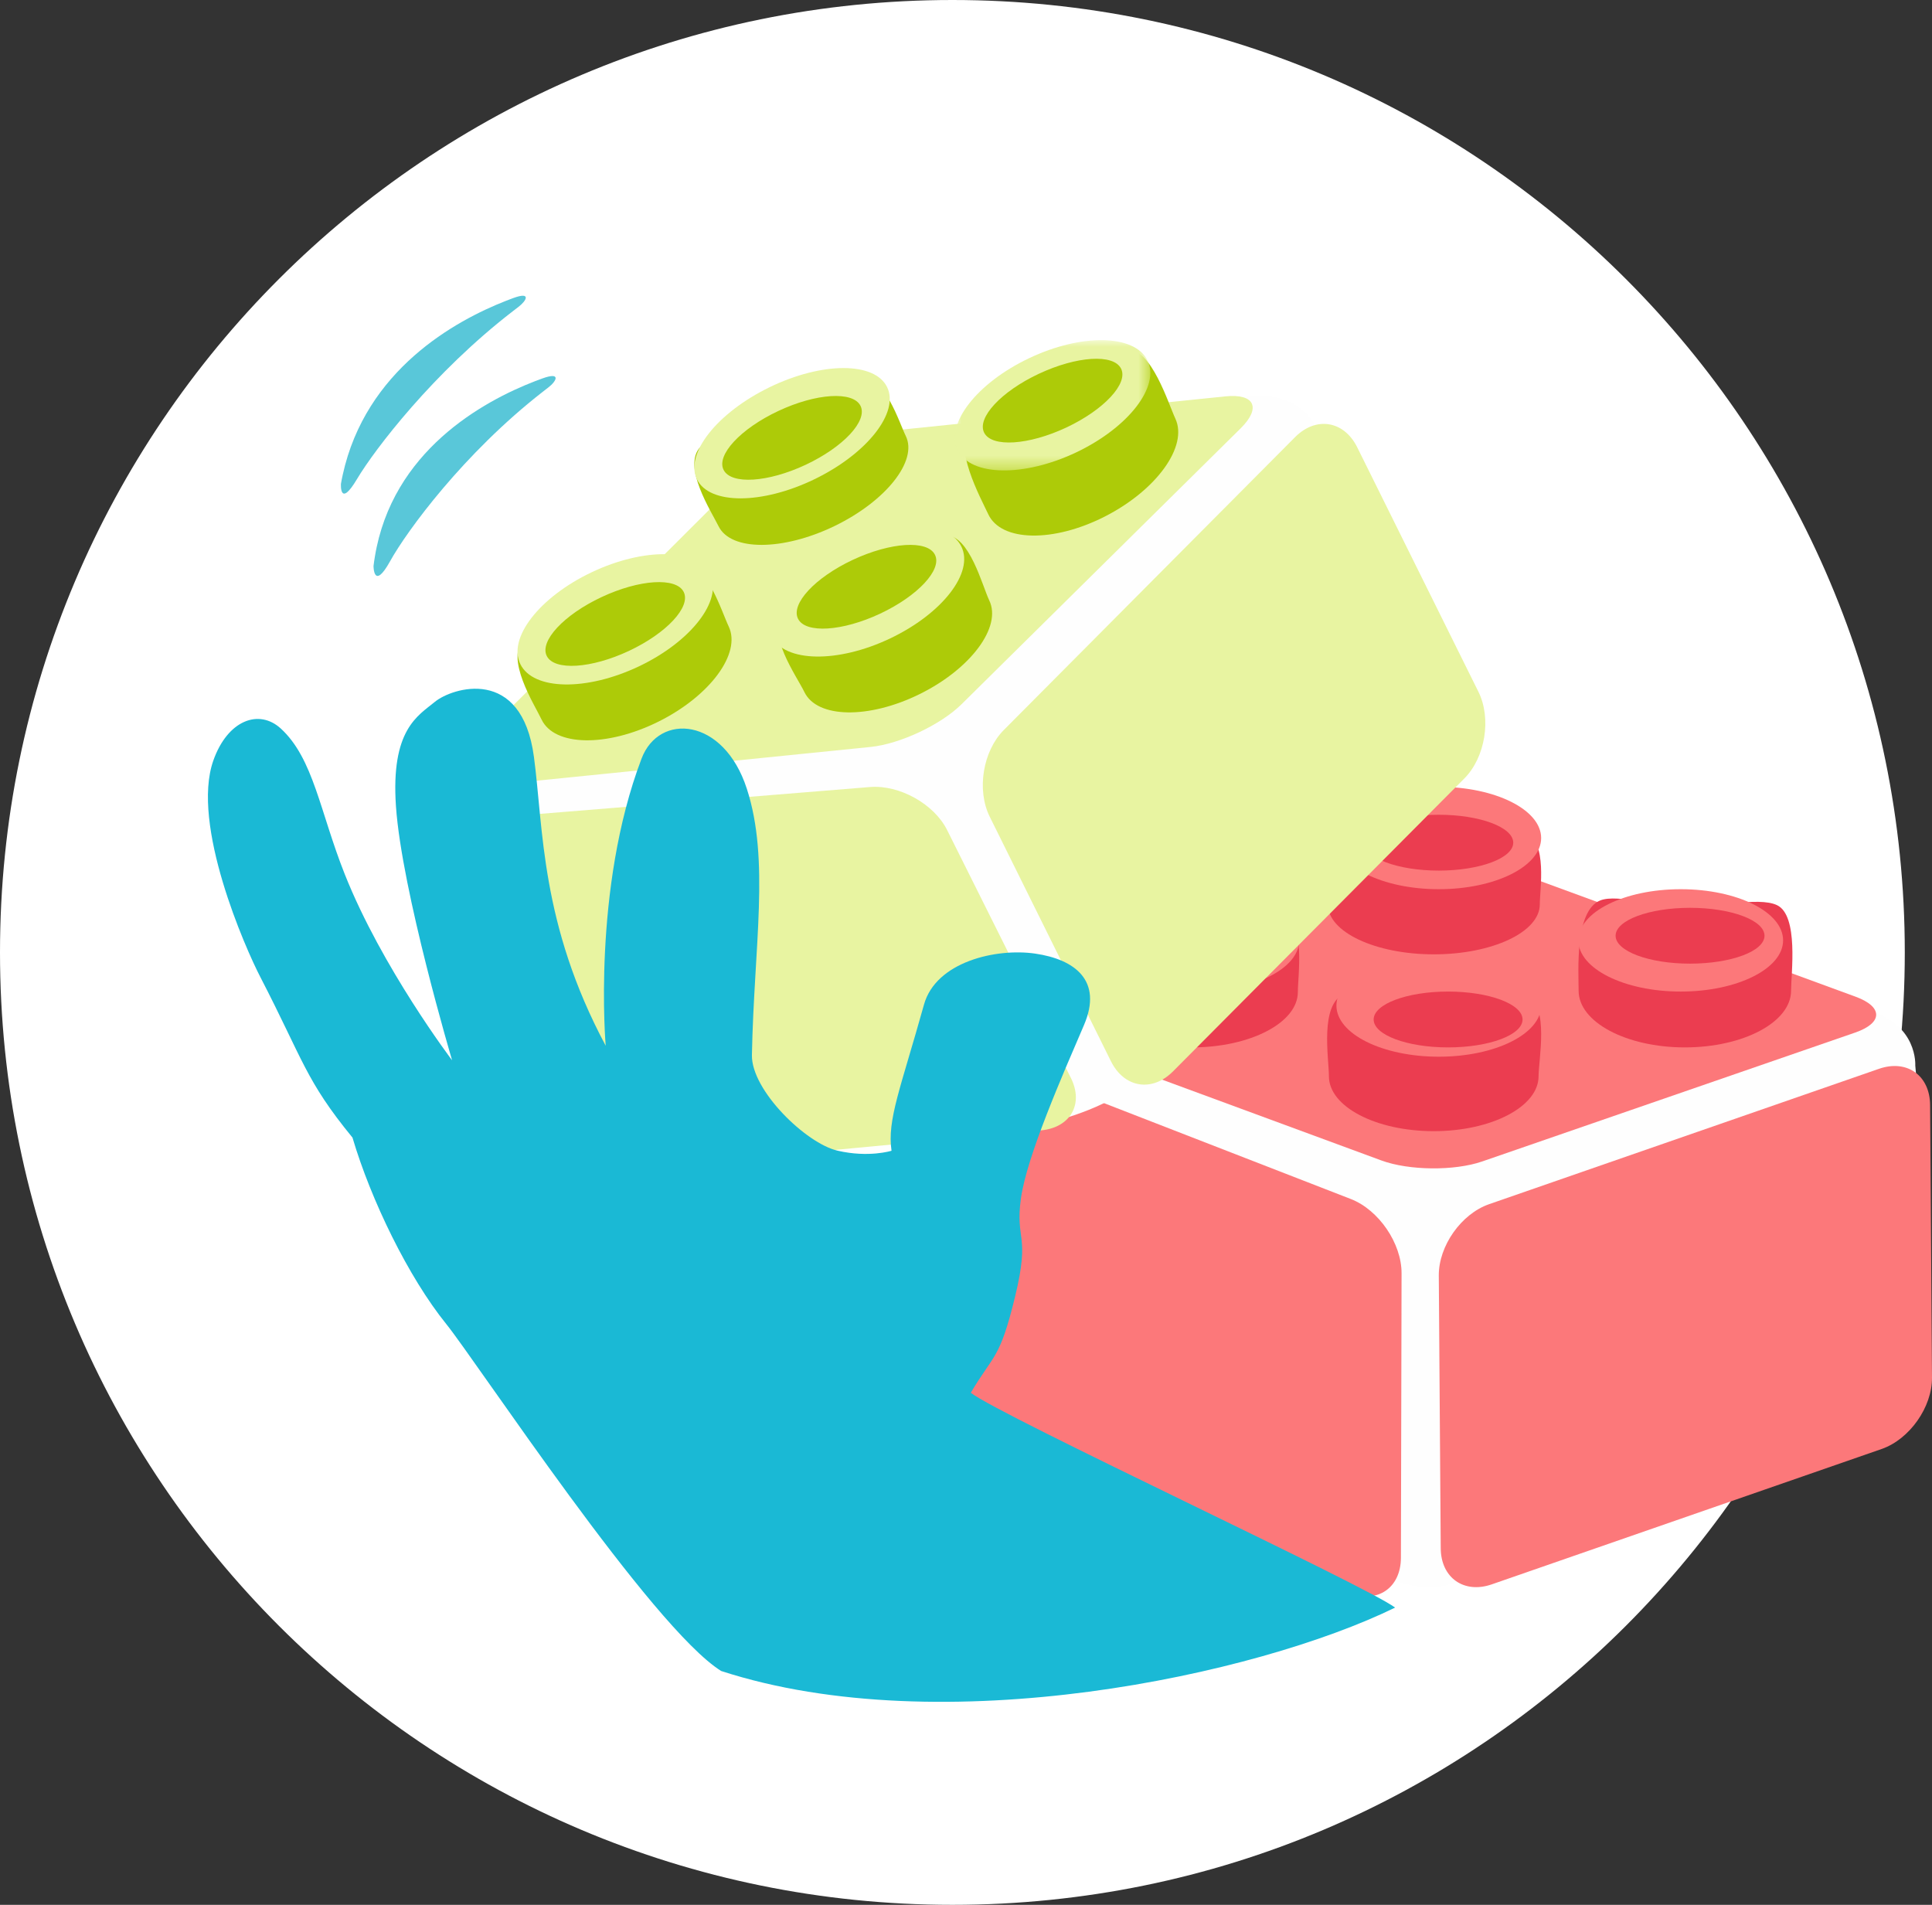 <?xml version="1.0" encoding="UTF-8"?>
<svg width="142px" height="140px" viewBox="0 0 142 140" version="1.1" xmlns="http://www.w3.org/2000/svg" xmlns:xlink="http://www.w3.org/1999/xlink">
    <rect x="0" y="0" width="142" height="140" fill="#333333" stroke="none"/>
    <title>img-card-front-02</title>
    <defs>
        <polygon id="path-1" points="0 0 14.363 0 14.363 9.575 0 9.575"></polygon>
    </defs>
    <g id="Page-1" stroke="none" stroke-width="1" fill="none" fill-rule="evenodd">
        <g id="01.首頁" transform="translate(-581, -1966)">
            <g id="CARD" transform="translate(211, 1674)">
                <g id="card" transform="translate(0, 249)">
                    <g id="2" transform="translate(300, 0)">
                        <g id="img-card-front-02" transform="translate(70, 43)">
                            <path d="M140,70.001 C140,108.659 108.66,140 70.001,140 C31.345,140 0,108.659 0,70.001 C0,31.338 31.345,0 70.001,0 C108.66,0 140,31.338 140,70.001" id="Fill-3" fill="#FFFFFF"></path>
                            <g id="Group-16" transform="translate(8.627, 18.852)">
                                <g id="Group-15" transform="translate(58.821, 38.978)">
                                    <path d="M34.348,58.058 C34.348,58.058 37.786,59.774 40.27,58.058 C41.419,57.263 73.868,26.613 73.868,26.613 L73.323,20.481 C73.323,20.481 73.516,17.433 69.888,16.477 C68.602,16.141 9.607,12.311 9.607,12.311 L6.016,12.49 C6.016,12.49 3.028,13.094 2.736,15.436 C2.67,15.97 34.348,58.058 34.348,58.058" id="Fill-5" fill="#FEFEFE"></path>
                                    <path d="M42.002,30.673 C39.95,31.385 38.286,33.745 38.302,35.923 L38.444,55.957 C38.456,58.13 40.15,59.328 42.198,58.615 L70.854,48.666 C72.903,47.951 74.568,45.592 74.552,43.417 L74.412,23.385 C74.397,21.208 72.706,20.012 70.654,20.725 L42.002,30.673 Z" id="Fill-7" fill="#FC787A"></path>
                                    <path d="M3.802,19.405 C1.744,18.606 0.054,19.756 0.05,21.963 L1.93506125e-14,43.418 C-0.004,45.627 1.685,48.059 3.754,48.831 L31.748,59.269 C33.816,60.038 35.512,58.863 35.518,56.659 L35.566,35.757 C35.572,33.551 33.891,31.091 31.833,30.293 L3.802,19.405 Z" id="Fill-9" fill="#FC787A"></path>
                                    <path d="M7.01,14.811 C4.967,15.527 4.959,16.725 6.987,17.475 L34.078,27.459 C36.109,28.208 39.443,28.239 41.488,27.535 L68.907,18.06 C70.952,17.353 70.964,16.165 68.93,15.422 L41.49,5.36 C39.46,4.619 36.125,4.592 34.084,5.311 L7.01,14.811 Z" id="Fill-11" fill="#FC787A"></path>
                                    <path d="M27.943,15.082 C27.943,17.328 24.458,19.151 20.156,19.151 C15.861,19.151 12.374,17.328 12.374,15.082 C12.374,13.756 11.865,9.782 13.75,9.04 C15.054,8.525 18.399,9.516 20.156,9.516 C22.142,9.516 25.539,8.667 26.912,9.304 C28.516,10.046 27.943,13.872 27.943,15.082" id="Fill-13" fill="#EB3D50"></path>
                                    <path d="M28.042,11.284 C28.042,13.363 24.674,15.047 20.517,15.047 C16.366,15.047 12.995,13.363 12.995,11.284 C12.995,9.206 16.366,7.524 20.517,7.524 C24.674,7.524 28.042,9.206 28.042,11.284" id="Fill-15" fill="#FC787A"></path>
                                    <path d="M45.635,21.273 C45.635,23.502 42.185,25.307 37.93,25.307 C33.674,25.307 30.226,23.502 30.226,21.273 C30.226,19.956 29.518,15.947 31.382,15.209 C32.67,14.698 36.188,15.56 37.93,15.56 C39.891,15.56 43.463,14.76 44.823,15.39 C46.414,16.132 45.635,20.071 45.635,21.273" id="Fill-17" fill="#EB3D50"></path>
                                    <path d="M45.825,16.075 C45.825,18.153 42.456,19.835 38.301,19.835 C34.145,19.835 30.778,18.153 30.778,16.075 C30.778,13.995 34.145,12.311 38.301,12.311 C42.456,12.311 45.825,13.995 45.825,16.075" id="Fill-19" fill="#FC787A"></path>
                                    <path d="M64.193,14.986 C64.193,17.287 60.699,19.151 56.385,19.151 C52.075,19.151 48.579,17.287 48.579,14.986 C48.579,13.629 48.277,9.108 50.161,8.352 C51.473,7.825 54.62,8.908 56.385,8.908 C58.374,8.908 61.782,8.043 63.158,8.695 C64.768,9.454 64.193,13.745 64.193,14.986" id="Fill-21" fill="#EB3D50"></path>
                                    <path d="M63.608,11.284 C63.608,13.363 60.242,15.047 56.084,15.047 C51.93,15.047 48.561,13.363 48.561,11.284 C48.561,9.204 51.93,7.524 56.084,7.524 C60.242,7.524 63.608,9.204 63.608,11.284" id="Fill-23" fill="#FC787A"></path>
                                    <path d="M45.725,8.641 C45.725,10.669 42.238,12.311 37.938,12.311 C33.637,12.311 30.15,10.669 30.15,8.641 C30.15,7.446 29.666,3.514 31.55,2.842 C32.856,2.379 36.176,3.577 37.938,3.577 C39.92,3.577 43.32,2.81 44.693,3.384 C46.302,4.056 45.725,7.553 45.725,8.641" id="Fill-25" fill="#EB3D50"></path>
                                    <path d="M45.825,3.763 C45.825,5.838 42.456,7.524 38.303,7.524 C34.147,7.524 30.778,5.838 30.778,3.763 C30.778,1.684 34.147,6.28894905e-14 38.303,6.28894905e-14 C42.456,6.28894905e-14 45.825,1.684 45.825,3.763" id="Fill-27" fill="#FC787A"></path>
                                    <path d="M44.458,17.1 C44.458,18.233 42.006,19.151 38.985,19.151 C35.961,19.151 33.514,18.233 33.514,17.1 C33.514,15.965 35.961,15.047 38.985,15.047 C42.006,15.047 44.458,15.965 44.458,17.1" id="Fill-29" fill="#EB3D50"></path>
                                    <path d="M62.241,10.943 C62.241,12.078 59.793,12.995 56.767,12.995 C53.745,12.995 51.297,12.078 51.297,10.943 C51.297,9.809 53.745,8.892 56.767,8.892 C59.793,8.892 62.241,9.809 62.241,10.943" id="Fill-31" fill="#EB3D50"></path>
                                    <path d="M43.774,4.105 C43.774,5.236 41.322,6.156 38.3,6.156 C35.276,6.156 32.83,5.236 32.83,4.105 C32.83,2.97 35.276,2.052 38.3,2.052 C41.322,2.052 43.774,2.97 43.774,4.105" id="Fill-33" fill="#EB3D50"></path>
                                    <path d="M25.307,10.258 C25.307,11.391 22.855,12.311 19.834,12.311 C16.81,12.311 14.363,11.391 14.363,10.258 C14.363,9.126 16.81,8.208 19.834,8.208 C22.855,8.208 25.307,9.126 25.307,10.258" id="Fill-35" fill="#EB3D50"></path>
                                </g>
                                <path d="M68.668,63.601 C68.668,63.601 73.628,62.461 75.536,59.998 C76.385,58.904 89.599,18.063 89.599,18.063 L88.133,12.599 C88.133,12.599 86.99,9.76 82.982,10.326 C81.664,10.514 26.561,36.697 26.561,36.697 L23.516,38.588 C23.516,38.588 21.202,40.556 22.09,42.731 C22.289,43.225 68.668,63.601 68.668,63.601" id="Fill-37" fill="#FEFEFE"></path>
                                <path d="M65.149,34.804 C63.61,36.352 63.144,39.218 64.118,41.176 L73.025,59.144 C73.997,61.105 76.048,61.439 77.587,59.893 L99.002,38.362 C100.539,36.814 101.008,33.947 100.034,31.989 L91.126,14.021 C90.155,12.065 88.102,11.729 86.562,13.274 L65.149,34.804 Z" id="Fill-39" fill="#E8F4A1"></path>
                                <path d="M25.82,41.392 C23.653,41.567 22.664,43.278 23.618,45.19 L32.957,63.897 C33.913,65.807 36.463,67.205 38.624,67.001 L67.889,64.228 C70.052,64.022 71.039,62.29 70.083,60.376 L60.983,42.149 C60.027,40.237 57.475,38.815 55.31,38.993 L25.82,41.392 Z" id="Fill-41" fill="#E8F4A1"></path>
                                <path d="M25.498,36.582 C23.975,38.102 24.491,39.167 26.643,38.95 L55.354,36.047 C57.508,35.832 60.521,34.418 62.049,32.904 L82.561,12.628 C84.091,11.115 83.58,10.06 81.431,10.281 L52.374,13.265 C50.223,13.486 47.216,14.91 45.692,16.428 L25.498,36.582 Z" id="Fill-43" fill="#E8F4A1"></path>
                                <path d="M44.931,27.19 C45.873,29.167 43.562,32.3 39.764,34.188 C35.965,36.075 32.122,36.004 31.178,34.032 C30.621,32.862 28.501,29.593 29.854,28.114 C30.79,27.091 34.162,26.491 35.716,25.717 C37.468,24.847 40.112,22.609 41.592,22.563 C43.326,22.515 44.421,26.126 44.931,27.19" id="Fill-45" fill="#ADCB08"></path>
                                <path d="M43.56,23.358 C44.516,25.268 42.172,28.302 38.324,30.128 C34.475,31.955 30.579,31.886 29.625,29.974 C28.666,28.065 31.01,25.033 34.859,23.208 C38.707,21.38 42.604,21.445 43.56,23.358" id="Fill-47" fill="#E8F4A1"></path>
                                <path d="M64.084,25.281 C65.017,27.221 62.73,30.303 58.977,32.157 C55.223,34.013 51.422,33.947 50.491,32.005 C49.938,30.856 47.635,27.668 48.973,26.217 C49.896,25.211 53.361,24.425 54.895,23.662 C56.627,22.806 59.442,20.553 60.907,20.511 C62.619,20.462 63.58,24.233 64.084,25.281" id="Fill-49" fill="#ADCB08"></path>
                                <path d="M62.027,21.307 C62.983,23.217 60.639,26.246 56.791,28.075 C52.942,29.903 49.047,29.834 48.091,27.925 C47.135,26.011 49.479,22.977 53.327,21.153 C57.176,19.327 61.07,19.396 62.027,21.307" id="Fill-51" fill="#E8F4A1"></path>
                                <path d="M77.761,11.916 C78.705,13.943 76.392,17.163 72.593,19.103 C68.797,21.042 64.953,20.969 64.009,18.942 C63.45,17.742 61.331,13.895 62.685,12.377 C63.617,11.323 66.838,10.867 68.388,10.07 C70.142,9.178 72.786,6.878 74.268,6.832 C76.001,6.778 77.251,10.821 77.761,11.916" id="Fill-53" fill="#ADCB08"></path>
                                <g id="Group-57" transform="translate(61.557, 6.148)">
                                    <mask id="mask-2" fill="white">
                                        <use xlink:href="#path-1"></use>
                                    </mask>
                                    <g id="Clip-56"></g>
                                    <path d="M14.15,1.477 C15.106,3.389 12.762,6.422 8.911,8.251 C5.065,10.075 1.171,10.006 0.214,8.098 C-0.744,6.182 1.604,3.154 5.45,1.329 C9.297,-0.502 13.193,-0.433 14.15,1.477" id="Fill-55" fill="#E8F4A1" mask="url(#mask-2)"></path>
                                </g>
                                <path d="M57.945,13.188 C58.844,15.013 56.495,17.982 52.696,19.817 C48.897,21.65 45.09,21.654 44.189,19.829 C43.656,18.746 41.484,15.408 42.85,13.997 C43.796,13.025 47.264,12.689 48.817,11.94 C50.569,11.093 53.231,8.954 54.699,8.885 C56.421,8.806 57.462,12.205 57.945,13.188" id="Fill-58" fill="#ADCB08"></path>
                                <path d="M56.573,9.597 C57.49,11.463 55.102,14.494 51.241,16.367 C47.384,18.239 43.513,18.245 42.6,16.381 C41.687,14.513 44.075,11.484 47.934,9.609 C51.793,7.733 55.66,7.731 56.573,9.597" id="Fill-60" fill="#E8F4A1"></path>
                                <path d="M60.088,21.915 C60.644,23.005 58.838,24.945 56.062,26.25 C53.284,27.554 50.584,27.723 50.029,26.629 C49.476,25.536 51.277,23.596 54.055,22.294 C56.836,20.993 59.535,20.822 60.088,21.915" id="Fill-62" fill="#ADCB08"></path>
                                <path d="M73.768,8.236 C74.323,9.326 72.518,11.268 69.742,12.572 C66.96,13.874 64.265,14.044 63.708,12.951 C63.155,11.857 64.958,9.917 67.734,8.617 C70.513,7.315 73.21,7.142 73.768,8.236" id="Fill-64" fill="#ADCB08"></path>
                                <path d="M54.617,10.971 C55.17,12.063 53.367,14.003 50.591,15.307 C47.811,16.612 45.111,16.779 44.558,15.686 C44.003,14.596 45.806,12.654 48.582,11.352 C51.362,10.048 54.062,9.88 54.617,10.971" id="Fill-66" fill="#ADCB08"></path>
                                <path d="M41.622,24.65 C42.175,25.741 40.373,27.686 37.597,28.988 C34.818,30.291 32.115,30.458 31.562,29.365 C31.009,28.275 32.811,26.332 35.589,25.032 C38.368,23.729 41.071,23.558 41.622,24.65" id="Fill-68" fill="#ADCB08"></path>
                                <path d="M51.295,77.868 C51.352,78.26 50.36,77.443 48.499,75.541 C46.644,73.641 41.573,68.796 40.757,66.872 C39.939,64.946 40.217,62.997 42.999,62.917 C44.756,62.862 51.225,77.488 51.295,77.868" id="Fill-70" fill="#F7D681"></path>
                                <path d="M44.38,103.962 C39.288,100.791 26.441,81.274 24.172,78.46 C21.395,75.021 18.638,69.355 17.28,64.757 C13.831,60.548 13.664,59.068 10.515,52.973 C9.405,50.839 5.394,41.752 7.051,37.05 C8.099,34.075 10.41,33.219 12.02,34.701 C14.415,36.904 14.888,40.805 16.71,45.393 C19.438,52.268 24.602,59.077 24.602,59.077 C24.602,59.077 20.904,46.625 20.476,40.416 C20.085,34.775 22.086,33.759 23.336,32.731 C24.575,31.704 29.721,30.037 30.617,36.781 C31.322,42.069 31.096,49.039 35.892,58.008 C35.892,58.008 34.88,46.492 38.527,36.902 C39.81,33.513 44.56,33.859 46.263,39.115 C47.97,44.366 46.792,50.679 46.638,58.695 C46.594,61.293 50.63,65.196 52.936,65.72 C55.233,66.253 56.899,65.725 56.899,65.725 C56.567,63.447 57.565,61.142 59.283,54.991 C60.156,51.834 64.589,50.816 67.463,51.236 C70.338,51.655 72.465,53.196 71.036,56.507 C69.517,60.051 66.826,66.145 66.407,69.255 C65.977,72.356 67.114,71.778 65.983,76.436 C64.852,81.105 64.413,80.654 62.725,83.512 C64.889,85.21 91.796,97.697 93.912,99.302 C83.686,104.298 60.63,109.241 44.38,103.962" id="Fill-74" fill="#1AB9D5"></path>
                                <g id="Group-78" transform="translate(23.844, 12.822) rotate(29) translate(-23.844, -12.822) translate(18.372, 1.195)" fill="#59C7D9">
                                    <path d="M0.873,18.618 C0.798,18.404 0.73,18.191 0.667,17.979 C-1.589,10.419 2.391,4.073 4.988,0.942 C5.105,0.801 5.22,0.667 5.33,0.538 C6.275,-0.553 6.283,0.241 5.975,0.931 C5.903,1.096 5.83,1.259 5.762,1.422 C2.855,8.155 1.814,15.192 1.736,17.735 C1.66,20.28 0.873,18.618 0.873,18.618" id="Fill-76"></path>
                                    <path d="M5.897,22.743 C5.812,22.533 5.73,22.323 5.657,22.113 C2.997,14.699 7.045,8.268 9.717,5.075 C9.839,4.931 9.957,4.792 10.071,4.663 C11.046,3.546 11.078,4.333 10.773,5.03 C10.702,5.196 10.631,5.359 10.562,5.523 C7.674,12.299 6.791,19.314 6.791,21.838 C6.793,24.363 5.897,22.743 5.897,22.743" id="Fill-79"></path>
                                </g>
                            </g>
                        </g>
                    </g>
                </g>
            </g>
        </g>
    </g>
</svg>